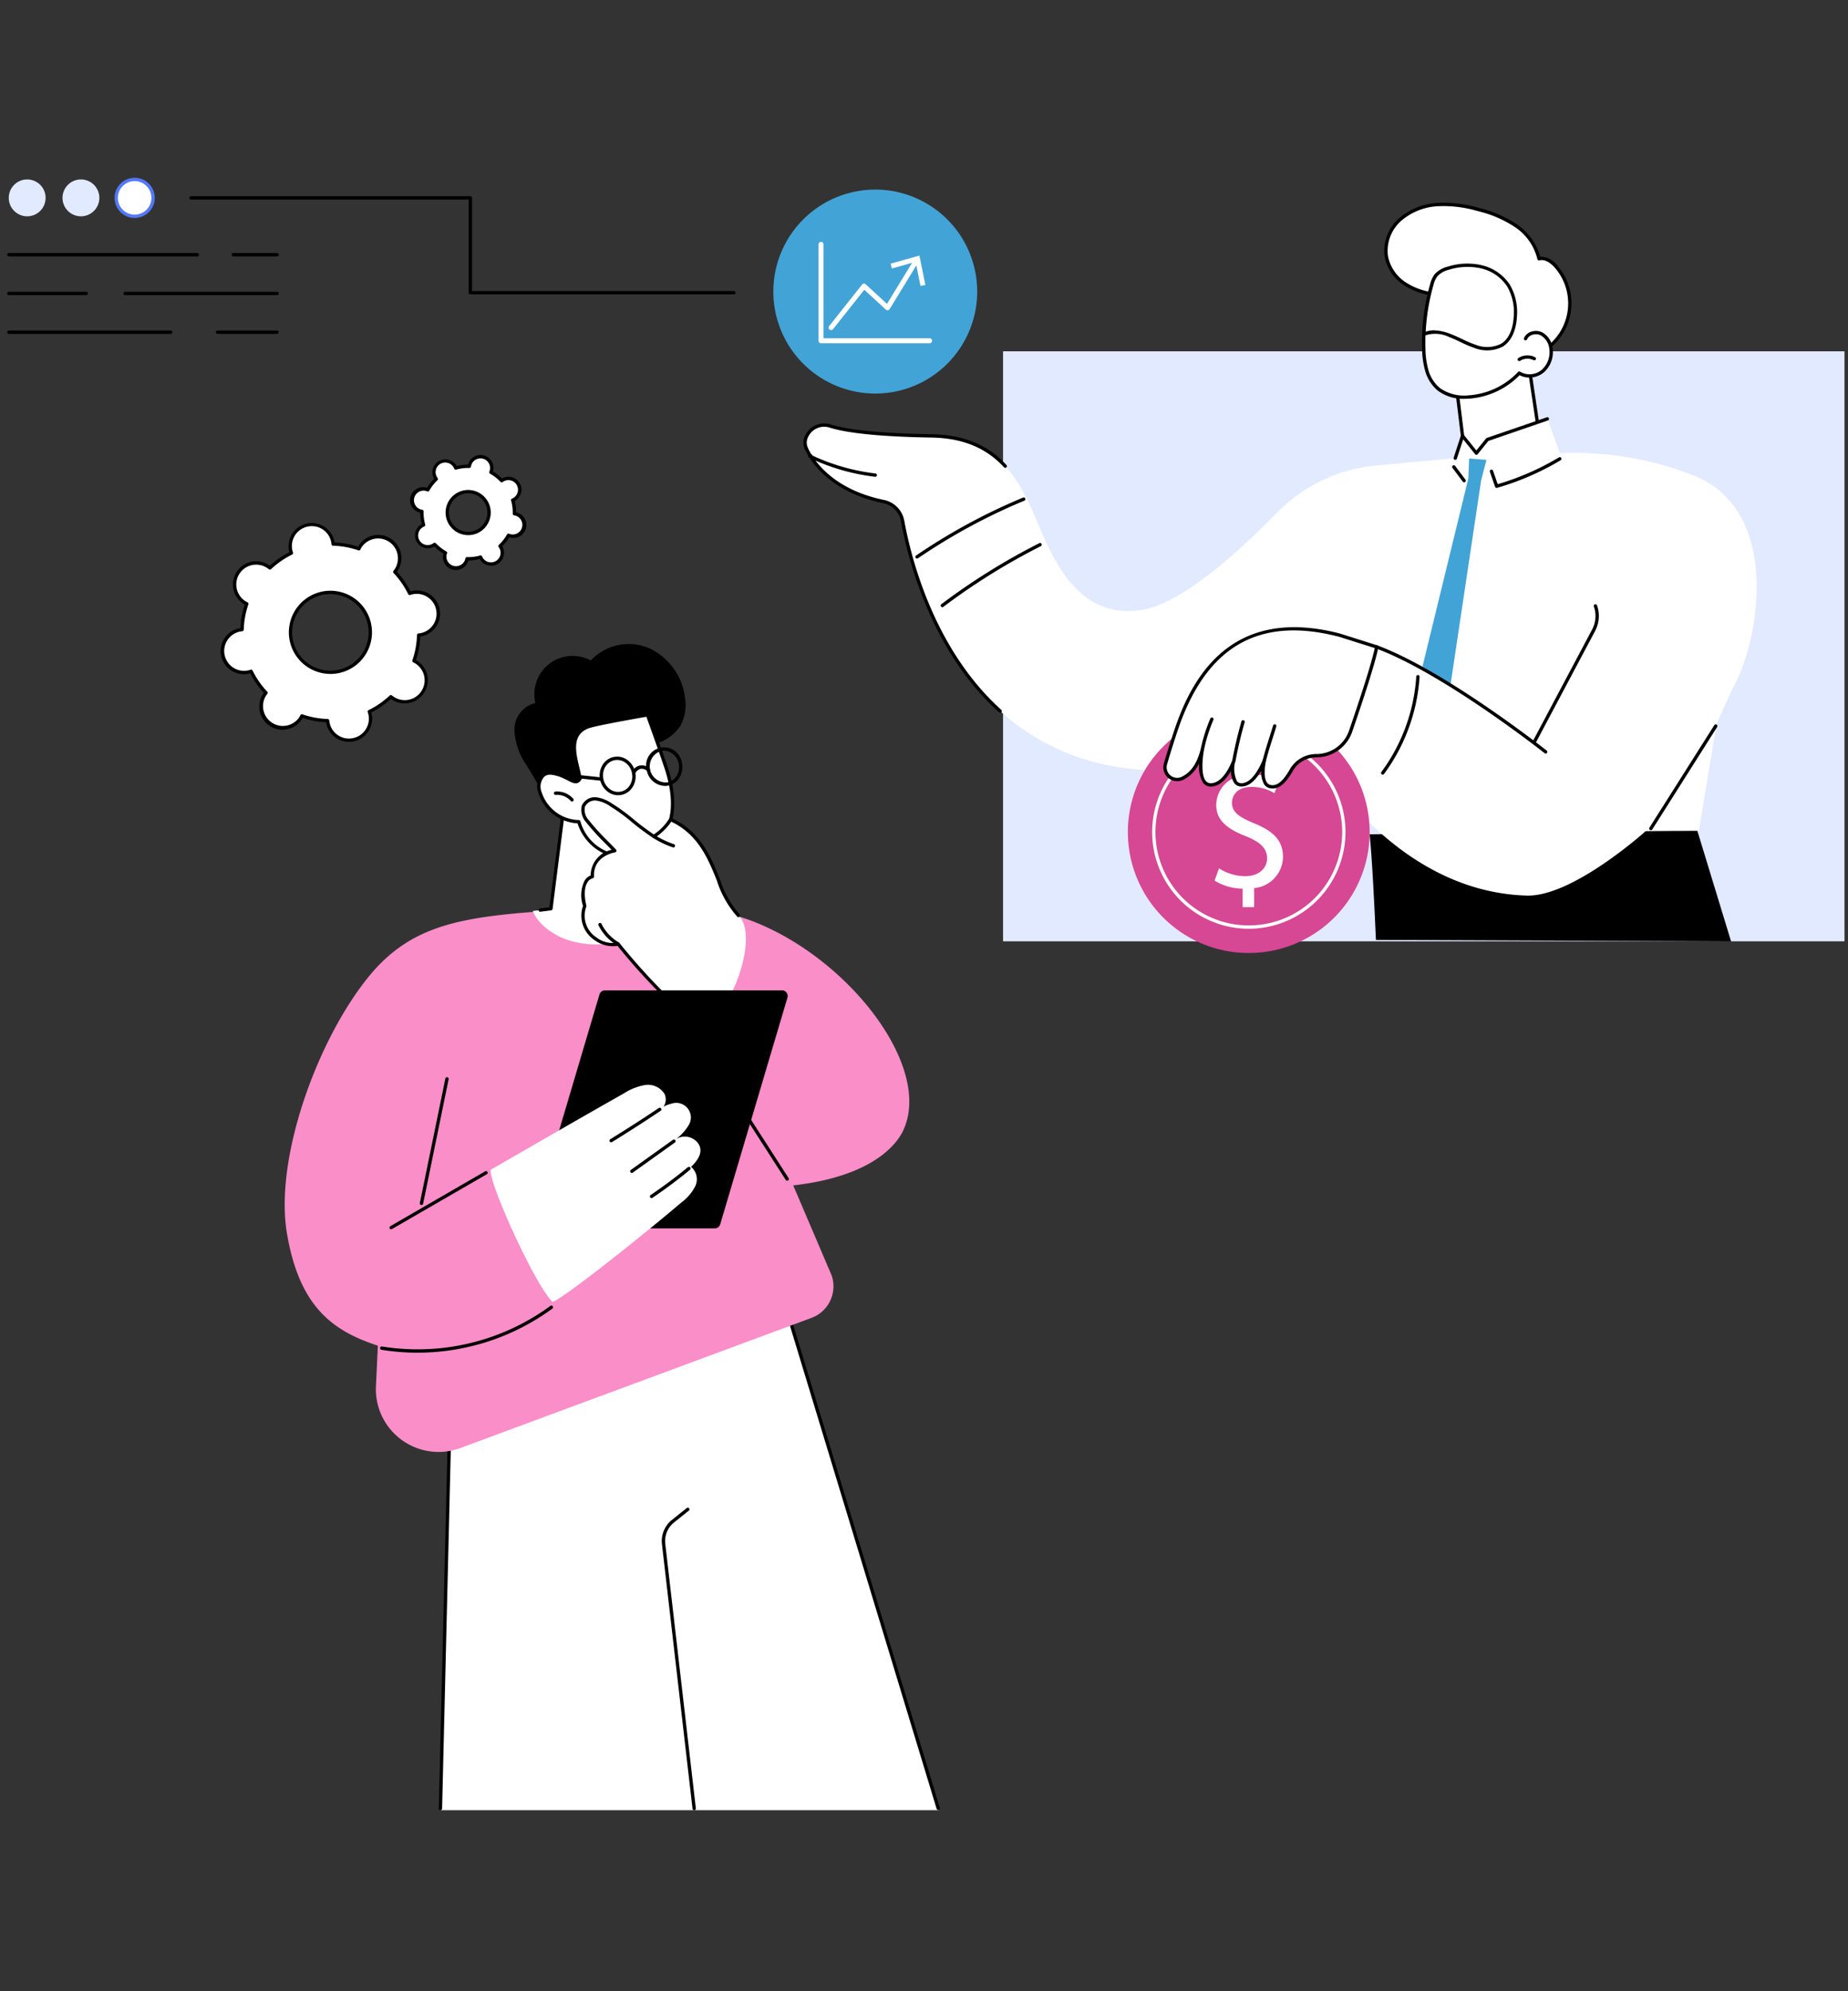 <svg id="Group_15" data-name="Group 15" xmlns="http://www.w3.org/2000/svg" xmlns:xlink="http://www.w3.org/1999/xlink" width="260" height="280" viewBox="0 0 260 280">
  <rect x="0" y="0" width="260" height="280" fill="#333333" stroke="none"/>
  <defs>
    <clipPath id="clip-path">
      <rect id="Rectangle_9" data-name="Rectangle 9" width="258.507" height="229.551" fill="none"/>
    </clipPath>
  </defs>
  <g id="Group_14" data-name="Group 14" transform="translate(1 25)">
    <rect id="Rectangle_8" data-name="Rectangle 8" width="118.383" height="82.964" transform="translate(140.123 24.402)" fill="#e2eaff"/>
    <g id="Group_13" data-name="Group 13">
      <g id="Group_12" data-name="Group 12" clip-path="url(#clip-path)">
        <path id="Path_334" data-name="Path 334" d="M213.808,24.4l2.119,14.163,1.194.066s-2.713,8.458-9.777,9.627-6.326-6.956-6.326-6.956l4.139-1.874-1.412-11.413Z" fill="#fff"/>
        <path id="Path_335" data-name="Path 335" d="M205.157,39.663a.235.235,0,0,1-.232-.2l-1.412-11.414a.232.232,0,0,1,.153-.248l10.063-3.613a.233.233,0,0,1,.31.185l2.119,14.164a.234.234,0,0,1-.463.069l-2.076-13.882L204,28.173,205.389,39.4a.233.233,0,0,1-.2.261l-.029,0"/>
        <path id="Path_336" data-name="Path 336" d="M196.656,14.9a6,6,0,0,1-2.615-3.884,5.909,5.909,0,0,1,1.977-5.169,8.771,8.771,0,0,1,5.268-2.083,17.448,17.448,0,0,1,5.7.692,16.145,16.145,0,0,1,5.3,2.284,7.839,7.839,0,0,1,3.243,4.645A2.552,2.552,0,0,1,217.9,12.46a7.864,7.864,0,0,1-3.264,12.606,9.54,9.54,0,0,1-8.5-1.428,14.525,14.525,0,0,1-4.552-5.576c-.506-1.033-.489-1.58-1.661-1.839a9.275,9.275,0,0,1-3.269-1.323" fill="#fff"/>
        <path id="Path_337" data-name="Path 337" d="M211.916,25.755A10.4,10.4,0,0,1,206,23.829a14.622,14.622,0,0,1-4.628-5.665c-.1-.2-.178-.385-.25-.553-.289-.671-.422-.977-1.251-1.16a9.482,9.482,0,0,1-3.351-1.359,6.2,6.2,0,0,1-2.714-4.039,6.1,6.1,0,0,1,2.052-5.38,9.016,9.016,0,0,1,5.408-2.142,17.427,17.427,0,0,1,5.778.7,16.683,16.683,0,0,1,5.373,2.319,8.092,8.092,0,0,1,3.286,4.566,2.886,2.886,0,0,1,2.37,1.19,8.1,8.1,0,0,1-3.361,12.981,8.355,8.355,0,0,1-2.8.469M196.788,14.706a8.914,8.914,0,0,0,3.188,1.288,1.924,1.924,0,0,1,1.58,1.432c.069.161.145.338.241.534a14.141,14.141,0,0,0,4.476,5.487,9.308,9.308,0,0,0,8.285,1.4,7.629,7.629,0,0,0,3.168-12.23c-.336-.383-1.216-1.245-2.139-1a.229.229,0,0,1-.182-.028.234.234,0,0,1-.106-.151,7.541,7.541,0,0,0-3.15-4.5,16.216,16.216,0,0,0-5.22-2.248A17.034,17.034,0,0,0,201.3,4a8.556,8.556,0,0,0-5.128,2.024,5.633,5.633,0,0,0-1.9,4.959,5.735,5.735,0,0,0,2.516,3.727"/>
        <path id="Path_338" data-name="Path 338" d="M213.625,22.626a1.675,1.675,0,0,1,2.228-.687,2.7,2.7,0,0,1,1.35,2.109,3.533,3.533,0,0,1-1.178,3.158,2.89,2.89,0,0,1-3.284.264,10.806,10.806,0,0,1-7.077,3.353,6.087,6.087,0,0,1-4.262-1.1,5.368,5.368,0,0,1-1.661-2.614,11.8,11.8,0,0,1-.428-3.1,29.518,29.518,0,0,1,1.115-8.955,3.729,3.729,0,0,1,.59-1.33,3.405,3.405,0,0,1,1.766-1.013,8.923,8.923,0,0,1,4.666-.18,6.268,6.268,0,0,1,3.781,2.639,7.45,7.45,0,0,1,.955,4.356,4.886,4.886,0,0,1-1.865,4Z" fill="#fff"/>
        <path id="Path_339" data-name="Path 339" d="M205.054,31.078a5.983,5.983,0,0,1-3.8-1.172,5.576,5.576,0,0,1-1.737-2.727,11.941,11.941,0,0,1-.438-3.165,29.637,29.637,0,0,1,1.123-9.027,3.956,3.956,0,0,1,.631-1.411,3.654,3.654,0,0,1,1.885-1.092,9.122,9.122,0,0,1,4.788-.182,6.5,6.5,0,0,1,3.922,2.741,7.664,7.664,0,0,1,.991,4.492c-.06,1.141-.4,3.2-1.974,4.192a4.819,4.819,0,0,1-3.95.222,17.32,17.32,0,0,1-2.014-.851c-.507-.241-1.032-.489-1.56-.689a4.486,4.486,0,0,0-3.372-.253q-.03.919,0,1.844a11.585,11.585,0,0,0,.418,3.042,5.112,5.112,0,0,0,1.585,2.5,5.909,5.909,0,0,0,4.1,1.047,10.562,10.562,0,0,0,6.922-3.279.235.235,0,0,1,.3-.038,2.644,2.644,0,0,0,3.011-.248,3.3,3.3,0,0,0,1.094-2.946,2.471,2.471,0,0,0-1.221-1.93,1.577,1.577,0,0,0-1.219-.049,1.171,1.171,0,0,0-.691.619.234.234,0,0,1-.43-.185,1.638,1.638,0,0,1,.959-.873,2.057,2.057,0,0,1,1.587.068,2.9,2.9,0,0,1,1.479,2.288,3.777,3.777,0,0,1-1.262,3.37,3.147,3.147,0,0,1-3.39.378,11.039,11.039,0,0,1-7.1,3.291c-.2.014-.407.022-.626.022m-4.3-9.623a6.7,6.7,0,0,1,2.335.516c.547.207,1.08.46,1.6.7a16.831,16.831,0,0,0,1.957.829,4.364,4.364,0,0,0,3.557-.174c1.4-.876,1.7-2.769,1.755-3.819a7.2,7.2,0,0,0-.919-4.219,6.025,6.025,0,0,0-3.64-2.537,8.667,8.667,0,0,0-4.542.178,3.226,3.226,0,0,0-1.65.934,3.506,3.506,0,0,0-.548,1.248,29.179,29.179,0,0,0-1.082,6.532,3.592,3.592,0,0,1,1.181-.192"/>
        <path id="Path_340" data-name="Path 340" d="M212.75,25.773a.234.234,0,0,1-.127-.431,2.4,2.4,0,0,1,2.355-.114.234.234,0,0,1-.214.416,1.921,1.921,0,0,0-1.888.092.234.234,0,0,1-.126.037"/>
        <path id="Path_341" data-name="Path 341" d="M192.584,107.166c-.522-11.894-.867-14.653-.88-14.852l46.087-.533,4.76,15.6Z"/>
        <path id="Path_342" data-name="Path 342" d="M216.718,33.908l-8.452,2.9-1.551,1.916-1.946-2.425-1.024,3.134-11.064,1.015a22.476,22.476,0,0,0-14.053,6.679C173.3,52.588,165.155,60,159.432,60.8c-9.176,1.277-12.48-7.716-14.948-13.444s-5.718-10.913-14.418-11.057c-6.8-.113-11.658-.569-14.259-1.384a2.711,2.711,0,0,0-3.349,1.5,1.909,1.909,0,0,0-.069,1.5s1.97,5.781,10.936,7.624A3.438,3.438,0,0,1,126,48.294c1.483,8.14,8.345,34.251,35.441,35.051l22.741-2.079S194.9,100.4,213.81,100.933c6.5.184,16.787-9.117,16.787-9.117l7.422.013,2.475-14.973s1.751-4.031,2.442-5.315c3.672-6.822,6.619-24.565-5.476-29.614a46.239,46.239,0,0,0-19-3.207Z" fill="#fff"/>
        <path id="Path_343" data-name="Path 343" d="M216.718,33.908l-8.452,2.9-1.551,1.916-1.946-2.425-1.024,3.134Z" fill="#fff"/>
        <path id="Path_344" data-name="Path 344" d="M203.745,39.663a.237.237,0,0,1-.073-.012.234.234,0,0,1-.149-.3l1.024-3.134a.234.234,0,0,1,.4-.073l1.764,2.2,1.369-1.691a.23.23,0,0,1,.106-.075l8.451-2.9a.234.234,0,0,1,.152.442L208.406,37,206.9,38.867a.234.234,0,0,1-.364,0l-1.676-2.089-.89,2.724a.234.234,0,0,1-.222.161"/>
        <path id="Path_345" data-name="Path 345" d="M209.568,43.609a.234.234,0,0,1-.221-.157l-.731-2.113a.234.234,0,0,1,.442-.153l.658,1.9a37.477,37.477,0,0,0,8.6-3.76.234.234,0,1,1,.24.4,37.991,37.991,0,0,1-8.918,3.87.248.248,0,0,1-.065.009"/>
        <path id="Path_346" data-name="Path 346" d="M204.988,42.819a.232.232,0,0,1-.187-.094L203.357,40.8a.234.234,0,1,1,.374-.281l1.444,1.925a.234.234,0,0,1-.047.327.229.229,0,0,1-.14.047"/>
        <path id="Path_347" data-name="Path 347" d="M199.129,68.75l6.459-26.481.111-2.8,1.017.083,1.417.115-.754,2.918-4.295,28.666Z" fill="#42a3d6"/>
        <path id="Path_348" data-name="Path 348" d="M139.712,75.222a.236.236,0,0,1-.157-.06c-9.608-8.663-12.841-21.646-13.784-26.826a3.187,3.187,0,0,0-2.493-2.576c-8.993-1.849-11.091-7.719-11.111-7.778a2.111,2.111,0,0,1,.074-1.658,2.957,2.957,0,0,1,3.636-1.636c2.545.8,7.321,1.259,14.193,1.373,4.488.074,7.935,1.493,10.538,4.337a.234.234,0,0,1-.345.316c-2.512-2.744-5.848-4.113-10.2-4.186-6.917-.114-11.737-.584-14.325-1.394a2.487,2.487,0,0,0-3.062,1.365,1.677,1.677,0,0,0-.072,1.314c.026.075,2.053,5.7,10.769,7.489a3.655,3.655,0,0,1,2.859,2.95c.935,5.133,4.136,18,13.638,26.562a.234.234,0,0,1-.157.408"/>
        <path id="Path_349" data-name="Path 349" d="M122.143,42.044l-.028,0a29.625,29.625,0,0,1-9.263-2.68.233.233,0,0,1,.013-.427l.129-.053a.235.235,0,0,1,.305.13.219.219,0,0,1,.014.05,29.179,29.179,0,0,0,8.857,2.516.234.234,0,0,1-.027.466"/>
        <path id="Path_350" data-name="Path 350" d="M128.017,53.547a.234.234,0,0,1-.132-.427,83.616,83.616,0,0,1,15.045-8.148.234.234,0,1,1,.179.432,83.213,83.213,0,0,0-14.96,8.1.233.233,0,0,1-.132.041"/>
        <path id="Path_351" data-name="Path 351" d="M131.58,60.382a.234.234,0,0,1-.141-.421,91.658,91.658,0,0,1,13.789-8.582.234.234,0,0,1,.211.418,91.119,91.119,0,0,0-13.719,8.538.229.229,0,0,1-.14.047"/>
        <path id="Path_352" data-name="Path 352" d="M191.7,92a17.009,17.009,0,1,1-17.01-17.007A17.009,17.009,0,0,1,191.7,92" fill="#d64794"/>
        <path id="Path_353" data-name="Path 353" d="M174.7,105.6A13.6,13.6,0,1,1,188.3,92,13.621,13.621,0,0,1,174.7,105.6m0-26.741A13.136,13.136,0,1,0,187.834,92,13.153,13.153,0,0,0,174.7,78.858" fill="#fff"/>
        <path id="Path_354" data-name="Path 354" d="M173.82,102.557v-2.6a7.5,7.5,0,0,1-3.937-1.132L170.5,97.1a6.86,6.86,0,0,0,3.706,1.107c1.827,0,3.062-1.055,3.062-2.522,0-1.415-1-2.29-2.908-3.062-2.625-1.029-4.246-2.213-4.246-4.451A4.22,4.22,0,0,1,174,84.032v-2.6h1.6v2.5a6.873,6.873,0,0,1,3.345.9l-.643,1.7a6.232,6.232,0,0,0-3.243-.875c-1.981,0-2.727,1.184-2.727,2.213,0,1.338.952,2.007,3.19,2.933,2.651,1.081,3.989,2.419,3.989,4.709a4.475,4.475,0,0,1-4.066,4.374v2.676Z" fill="#fff"/>
        <path id="Path_355" data-name="Path 355" d="M192.689,65.969l-5.21-1.649c-13.593-3.546-19.909,3.92-23.083,13.541-.58,1.759-1.082,3.346-1.429,4.568a1.714,1.714,0,0,0,2.377,2.021c1.122-.523,2.277-1.712,2.863-4.278,0,0-1.109,5.194,1.147,5.194,2,0,3.171-3.21,3.171-3.21s-.606,3.21,1.149,3.21c1.954,0,3.225-3.485,3.225-3.485s-.845,3.485.894,3.742c.907.134,1.785-.4,2.885-2.332a4.033,4.033,0,0,1,3.505-2.026,5.116,5.116,0,0,0,4.838-3.45c1.293-3.761,3.223-9.549,3.668-11.846" fill="#fff"/>
        <path id="Path_356" data-name="Path 356" d="M178.047,85.877a1.881,1.881,0,0,1-.288-.022,1.291,1.291,0,0,1-.913-.576,3.366,3.366,0,0,1-.38-1.937c-.588,1.03-1.55,2.259-2.792,2.259a1.243,1.243,0,0,1-1-.456,2.873,2.873,0,0,1-.478-1.74c-.555.972-1.516,2.2-2.836,2.2a1.331,1.331,0,0,1-1.082-.509,4.436,4.436,0,0,1-.564-2.768,4.843,4.843,0,0,1-2.266,2.338,1.947,1.947,0,0,1-2.7-2.3c.324-1.14.806-2.68,1.432-4.578,1.833-5.554,4.358-9.422,7.721-11.825,4.047-2.892,9.311-3.521,15.644-1.869l5.221,1.653a.234.234,0,0,1,.159.267c-.435,2.243-2.24,7.7-3.677,11.878a5.35,5.35,0,0,1-5.058,3.608,3.8,3.8,0,0,0-3.3,1.908c-.965,1.692-1.851,2.469-2.834,2.469M176.9,81.648a.233.233,0,0,1,.227.289c-.005.021-.512,2.16.108,3.081a.833.833,0,0,0,.594.375c.594.088,1.431-.085,2.647-2.217a4.274,4.274,0,0,1,3.709-2.144,4.882,4.882,0,0,0,4.616-3.293c1.14-3.315,3.1-9.144,3.618-11.61l-5.009-1.585c-11.379-2.969-18.838,1.411-22.791,13.391-.624,1.892-1.1,3.426-1.426,4.559a1.48,1.48,0,0,0,2.053,1.744c1.332-.62,2.252-2,2.734-4.117a.234.234,0,0,1,.457.1c-.2.953-.563,3.632.2,4.576a.871.871,0,0,0,.718.335c1.819,0,2.939-3.025,2.951-3.056a.234.234,0,0,1,.449.123,4.028,4.028,0,0,0,.274,2.647.787.787,0,0,0,.645.286c1.77,0,2.993-3.3,3.005-3.331a.234.234,0,0,1,.22-.154"/>
        <path id="Path_357" data-name="Path 357" d="M168.226,80.324a.222.222,0,0,1-.051-.006.235.235,0,0,1-.178-.279,22.8,22.8,0,0,1,1.288-4,.234.234,0,0,1,.431.184,22.235,22.235,0,0,0-1.262,3.921.234.234,0,0,1-.228.183"/>
        <path id="Path_358" data-name="Path 358" d="M172.585,82.283a.209.209,0,0,1-.043,0,.232.232,0,0,1-.187-.272c.343-1.869.782-3.743,1.306-5.57a.234.234,0,1,1,.45.128c-.521,1.813-.956,3.673-1.3,5.526a.233.233,0,0,1-.229.192"/>
        <path id="Path_359" data-name="Path 359" d="M176.9,82.115a.215.215,0,0,1-.056-.007.233.233,0,0,1-.171-.283c.257-1.04.611-2.154.953-3.232.172-.542.34-1.07.488-1.565a.234.234,0,1,1,.448.134c-.148.5-.317,1.028-.49,1.573-.34,1.07-.692,2.177-.945,3.2a.234.234,0,0,1-.227.178"/>
        <path id="Path_360" data-name="Path 360" d="M214.87,79.563a.231.231,0,0,1-.108-.027.233.233,0,0,1-.1-.317l8.344-15.713a4.026,4.026,0,0,0,.235-3.238.235.235,0,0,1,.442-.158,4.5,4.5,0,0,1-.263,3.616l-8.346,15.713a.234.234,0,0,1-.207.124"/>
        <path id="Path_361" data-name="Path 361" d="M216.467,80.732s-14.088-11.17-23.778-14.763Z" fill="#fff"/>
        <path id="Path_362" data-name="Path 362" d="M216.467,80.966a.233.233,0,0,1-.145-.051c-.141-.111-14.171-11.187-23.714-14.726a.234.234,0,0,1,.162-.439c9.614,3.565,23.7,14.687,23.842,14.8a.234.234,0,0,1-.145.417"/>
        <path id="Path_363" data-name="Path 363" d="M231.263,91.737a.238.238,0,0,1-.125-.036.234.234,0,0,1-.072-.323l9.125-14.408a.234.234,0,0,1,.4.25l-9.125,14.408a.234.234,0,0,1-.2.109"/>
        <path id="Path_364" data-name="Path 364" d="M193.537,83.927a.234.234,0,0,1-.188-.373,25.347,25.347,0,0,0,4.908-13.421.234.234,0,0,1,.467.028,25.812,25.812,0,0,1-5,13.671.233.233,0,0,1-.188.1"/>
        <path id="Path_365" data-name="Path 365" d="M136.484,16a14.34,14.34,0,1,0-14.34,14.34A14.34,14.34,0,0,0,136.484,16" fill="#42a3d6"/>
        <path id="Path_366" data-name="Path 366" d="M115.932,21.423a.352.352,0,0,1-.275-.569l4.631-5.84a.357.357,0,0,1,.247-.131.349.349,0,0,1,.264.092l2.993,2.755,3.867-6.326a.351.351,0,0,1,.6.366l-4.09,6.69a.352.352,0,0,1-.537.075L120.6,15.747l-4.4,5.543a.354.354,0,0,1-.275.133" fill="#fff"/>
        <path id="Path_367" data-name="Path 367" d="M129.193,15.067l-.688.14-.688-3.39-3.331.934-.189-.677,4.058-1.136Z" fill="#fff"/>
        <path id="Path_368" data-name="Path 368" d="M129.817,23.27h-15.3a.351.351,0,0,1-.351-.351V9.394a.351.351,0,1,1,.7,0V22.568h14.95a.351.351,0,0,1,0,.7" fill="#fff"/>
        <path id="Path_369" data-name="Path 369" d="M131.093,229.543l-21.339-70.185-24-8.039-23.3,16.46-1.5,61.764Z" fill="#fff"/>
        <path id="Path_370" data-name="Path 370" d="M60.968,229.551h-.006a.234.234,0,0,1-.228-.24l1.49-61.537a.235.235,0,0,1,.1-.185l23.3-16.461a.232.232,0,0,1,.209-.03l24,8.039a.236.236,0,0,1,.15.153l21.243,69.926a.234.234,0,0,1-.448.136l-21.208-69.81L85.8,151.579,62.689,167.9,61.2,229.323a.234.234,0,0,1-.234.228"/>
        <path id="Path_371" data-name="Path 371" d="M96.666,229.551a.234.234,0,0,1-.232-.207l-4.3-37.191a3.819,3.819,0,0,1,1.416-3.441l2.064-1.652a.234.234,0,1,1,.292.365l-2.064,1.652A3.357,3.357,0,0,0,92.6,192.1l4.3,37.191a.234.234,0,0,1-.206.259l-.027,0"/>
        <path id="Path_372" data-name="Path 372" d="M91.043,102.625l-2.712-.295.715-9.26s-2.254-11.286-10.933-2.859l-1.59,12.573-2.553.321s1.035,5.864,8.32,5.848c6.188-.013,8.861-2.1,8.753-6.328" fill="#fff"/>
        <path id="Path_373" data-name="Path 373" d="M75,103.209a.234.234,0,0,1-.029-.466l1.338-.168,1.567-12.393a.231.231,0,0,1,.069-.138c2.7-2.622,5.085-3.636,7.086-3.014,3.207,1,4.2,5.791,4.239,5.994a.23.23,0,0,1,0,.064l-.7,9.034,1.373.15a.234.234,0,0,1-.05.465l-1.6-.174a.236.236,0,0,1-.208-.251l.713-9.226c-.089-.407-1.1-4.734-3.914-5.61-1.811-.562-4.018.4-6.562,2.847l-1.579,12.491a.234.234,0,0,1-.2.2l-1.518.191-.029,0"/>
        <path id="Path_374" data-name="Path 374" d="M73.023,82.522a9.249,9.249,0,0,1-1.643-4.881,3.84,3.84,0,0,1,2.947-3.789,5.376,5.376,0,0,1,7.778-5.979,7.341,7.341,0,0,1,8.281-1.7,8.828,8.828,0,0,1,5,7.047,6.224,6.224,0,0,1-.621,3.773A6.152,6.152,0,0,1,90.3,79.767c-1.022.161-2.181.2-2.874.969a4.693,4.693,0,0,0-.781,1.742,8.3,8.3,0,0,1-4.457,4.883c-1.692.746-4.61,1.191-6.285.122-.648-.414-.77-1.206-1.088-1.872-.511-1.076-1.179-2.069-1.79-3.089"/>
        <path id="Path_375" data-name="Path 375" d="M92.945,83.676c.826,2.841,1.121,6.084-.428,8.6a6.653,6.653,0,0,1-12.085-1.733A5.9,5.9,0,0,1,75,86.5,2.273,2.273,0,0,1,75.471,84c.835-.618,2-.13,2.954.271s1.678,1.116,2.185.21c-.364-2.289-2.125-6.178,1.236-7.317,1.251-.424,8.251-1.636,8.251-1.636s2.4,6.622,2.848,8.153" fill="#fff"/>
        <path id="Path_376" data-name="Path 376" d="M86.78,95.677a6.412,6.412,0,0,1-.907-.064,7.075,7.075,0,0,1-5.617-4.837,6.118,6.118,0,0,1-5.482-4.206,2.482,2.482,0,0,1,.559-2.763c.941-.7,2.183-.175,3.181.243.226.095.43.2.628.3.742.387.984.456,1.224.076-.067-.394-.174-.838-.287-1.306-.527-2.19-1.25-5.189,1.692-6.186,1.254-.425,8-1.6,8.287-1.645a.235.235,0,0,1,.26.151c.1.27,2.41,6.645,2.852,8.167,1.055,3.627.9,6.586-.453,8.792a7.1,7.1,0,0,1-5.937,3.274M76.428,83.934a1.332,1.332,0,0,0-.817.249,2.076,2.076,0,0,0-.39,2.249,5.632,5.632,0,0,0,5.214,3.881.234.234,0,0,1,.224.172,6.417,6.417,0,0,0,11.659,1.673c1.284-2.089,1.42-4.921.4-8.417-.4-1.364-2.385-6.872-2.776-7.954-1.136.2-6.919,1.22-8.023,1.594-2.538.86-1.927,3.4-1.388,5.634.123.51.239.992.308,1.424a.24.24,0,0,1-.027.151c-.505.9-1.24.518-1.889.179-.19-.1-.385-.2-.591-.287a5.4,5.4,0,0,0-1.907-.548"/>
        <path id="Path_377" data-name="Path 377" d="M79.477,87.708a.236.236,0,0,1-.177-.08,2.554,2.554,0,0,0-2.114-.854.231.231,0,0,1-.253-.212.234.234,0,0,1,.212-.254,3.028,3.028,0,0,1,2.509,1.013.234.234,0,0,1-.177.387"/>
        <path id="Path_378" data-name="Path 378" d="M92.538,85.514A2.673,2.673,0,0,1,89.992,83.3a2.531,2.531,0,1,1,4.952-.985,2.809,2.809,0,0,1-.344,2.022,2.394,2.394,0,0,1-2.062,1.181M92.4,80.559a1.936,1.936,0,0,0-.369.035,2.261,2.261,0,0,0,.88,4.416,1.963,1.963,0,0,0,1.293-.921,2.342,2.342,0,0,0,.284-1.687A2.208,2.208,0,0,0,92.4,80.559"/>
        <path id="Path_379" data-name="Path 379" d="M85.963,86.822a2.459,2.459,0,0,1-1.45-.484,2.871,2.871,0,0,1-.747-3.758,2.4,2.4,0,0,1,3.515-.7,2.87,2.87,0,0,1,.748,3.758,2.422,2.422,0,0,1-1.6,1.137,2.365,2.365,0,0,1-.465.046m-.133-4.957a1.877,1.877,0,0,0-.372.037,1.96,1.96,0,0,0-1.293.922,2.4,2.4,0,0,0,.624,3.136,1.934,1.934,0,0,0,2.84-.565,2.4,2.4,0,0,0-.623-3.136,1.993,1.993,0,0,0-1.176-.394"/>
        <path id="Path_380" data-name="Path 380" d="M88.144,83.9a.233.233,0,0,1-.2-.354,1.475,1.475,0,0,1,2.44-.461.234.234,0,1,1-.326.336,1.208,1.208,0,0,0-.872-.321,1.24,1.24,0,0,0-.841.687.232.232,0,0,1-.2.113"/>
        <path id="Path_381" data-name="Path 381" d="M83.65,84.79h-.025l-4.173-.447a.234.234,0,1,1,.05-.465l4.173.447a.234.234,0,0,1-.025.466"/>
        <path id="Path_382" data-name="Path 382" d="M126.088,133.934c4.181-9-7.866-24.47-21.6-29.545a33.077,33.077,0,0,0-13.429-1.918,7.719,7.719,0,0,1-1.33,2.6,7.959,7.959,0,0,1-4.94,2.573,12.622,12.622,0,0,1-5.33-.295,9.61,9.61,0,0,1-4.2-2.352,6.837,6.837,0,0,1-1.278-1.767c-10.681.85-17.408,2.145-23.05,9.033-7.273,8.878-13.332,25.58-11.568,36.125s6.613,13.808,12.8,15.838l-.272,5.7a8.824,8.824,0,0,0,11.88,8.692l49.4-18.3a4.737,4.737,0,0,0,2.842-5.958L110.6,141.687c12.275-1.382,15.01-6.723,15.489-7.753" fill="#fa8ec8"/>
        <path id="Path_383" data-name="Path 383" d="M109.754,141.028a.235.235,0,0,1-.2-.107L94.485,117.5a.234.234,0,1,1,.393-.253l15.072,23.418a.233.233,0,0,1-.2.36"/>
        <path id="Path_384" data-name="Path 384" d="M102.9,103.736c-3.625-3.311-3.07-10.533-9.626-13.444a8.448,8.448,0,0,1-2.3,2.3c-2.564-1.909-3.354-2.555-5.723-4.278a4,4,0,0,0-2.727-.909,2.1,2.1,0,0,0-1.34.79c-.5.791.276,1.86.761,2.575,1.343,1.982,2.182,2.377,3.552,3.861,0,0-3.327.51-3.156,3.641,0,0-1.963.349-1.074,4.135a3.9,3.9,0,0,0,1.539,4.621,3.821,3.821,0,0,0,3.163.719s6.378,7.983,10.534,10.719,9.79-11.623,6.393-14.726" fill="#fff"/>
        <path id="Path_385" data-name="Path 385" d="M94.227,116.9a.23.23,0,0,1-.155-.059,86.92,86.92,0,0,1-8.188-8.836,4.333,4.333,0,0,1-3.2-.787,4.123,4.123,0,0,1-1.658-4.831,4.679,4.679,0,0,1,.236-3.583A1.839,1.839,0,0,1,82.1,98.1a3.708,3.708,0,0,1,2.947-3.6c-.349-.364-.659-.676-.961-.98a32.033,32.033,0,0,1-2.619-2.895,2.6,2.6,0,0,1-.609-2.349,2.009,2.009,0,0,1,2.083-1.158A5.051,5.051,0,0,1,85.115,88a25.883,25.883,0,0,1,3.012,2.193,34.882,34.882,0,0,0,2.855,2.142,7.122,7.122,0,0,0,2.154-2.2.234.234,0,0,1,.305-.108c4.123,1.861,5.575,5.458,6.856,8.631a13.576,13.576,0,0,0,2.759,4.907.234.234,0,1,1-.319.343,13.869,13.869,0,0,1-2.873-5.075c-1.228-3.04-2.616-6.479-6.419-8.289a8.314,8.314,0,0,1-2.327,2.262.234.234,0,0,1-.262,0,34.632,34.632,0,0,1-3.024-2.257,25.6,25.6,0,0,0-2.964-2.157,4.587,4.587,0,0,0-1.964-.815,1.557,1.557,0,0,0-1.6.85,2.07,2.07,0,0,0,.533,1.9,31.708,31.708,0,0,0,2.586,2.859c.382.384.777.782,1.248,1.281a.233.233,0,0,1-.135.391c-.127.02-3.115.519-2.958,3.4a.233.233,0,0,1-.193.243,1.269,1.269,0,0,0-.739.582c-.306.475-.58,1.428-.148,3.269a.23.23,0,0,1-.008.135,3.637,3.637,0,0,0,1.444,4.342,3.681,3.681,0,0,0,2.958.7.235.235,0,0,1,.263.073,87.706,87.706,0,0,0,8.23,8.9.234.234,0,0,1-.155.409"/>
        <path id="Path_386" data-name="Path 386" d="M85.93,107.949a.238.238,0,0,1-.115-.03,6.721,6.721,0,0,1-2.621-2.826.234.234,0,0,1,.432-.179,6.3,6.3,0,0,0,2.42,2.6.234.234,0,0,1-.116.437"/>
        <path id="Path_387" data-name="Path 387" d="M93.746,94.167a.226.226,0,0,1-.077-.013,12.947,12.947,0,0,1-2.83-1.358.234.234,0,0,1,.293-.365,12.749,12.749,0,0,0,2.691,1.281.234.234,0,0,1-.077.455"/>
        <path id="Path_388" data-name="Path 388" d="M109.012,114.261h-24.9a.8.8,0,0,0-.77.575L73.886,146.7a.8.8,0,0,0,.771,1.033h24.9a.8.8,0,0,0,.77-.575l9.459-31.869a.8.8,0,0,0-.77-1.032"/>
        <path id="Path_389" data-name="Path 389" d="M96.228,139.081c1.07-1.031,1.723-2.151,1.04-3.249a2.338,2.338,0,0,0-3.374-.5,6.824,6.824,0,0,0,1.9-1.965,2.058,2.058,0,0,0-2.337-3.167,4.438,4.438,0,0,0-1.108.425,1.834,1.834,0,0,0,.146-1.8,2.751,2.751,0,0,0-2.773-1.247,8.082,8.082,0,0,0-2.982,1.193c-6.281,3.536-18.695,10.72-18.695,10.72-.326,1.787,6.215,16.175,8.689,18.579,1.6-.481,13.6-10.1,18.15-14a6.489,6.489,0,0,0,1.934-2.274,2.262,2.262,0,0,0-.591-2.716" fill="#fff"/>
        <path id="Path_390" data-name="Path 390" d="M84.981,135.628a.234.234,0,0,1-.123-.433c2.3-1.414,4.6-2.891,6.831-4.39a.234.234,0,0,1,.261.389c-2.241,1.5-4.545,2.983-6.847,4.4a.227.227,0,0,1-.122.035"/>
        <path id="Path_391" data-name="Path 391" d="M87.89,139.936a.234.234,0,0,1-.136-.424l5.929-4.24a.234.234,0,0,1,.272.381l-5.929,4.239a.23.23,0,0,1-.136.044"/>
        <path id="Path_392" data-name="Path 392" d="M90.67,143.47a.234.234,0,0,1-.131-.428c1.8-1.216,3.559-2.532,5.237-3.911a.234.234,0,1,1,.3.362c-1.689,1.388-3.463,2.712-5.272,3.937a.234.234,0,0,1-.131.04"/>
        <path id="Path_393" data-name="Path 393" d="M57.744,165.21a31.426,31.426,0,0,1-5.062-.408.234.234,0,1,1,.075-.461,31.628,31.628,0,0,0,23.682-5.709.234.234,0,0,1,.277.377,32.129,32.129,0,0,1-18.972,6.2"/>
        <path id="Path_394" data-name="Path 394" d="M54.033,147.859a.234.234,0,0,1-.117-.436l13.321-7.7a.234.234,0,1,1,.234.4l-13.321,7.7a.236.236,0,0,1-.117.031"/>
        <path id="Path_395" data-name="Path 395" d="M58.3,144.443a.251.251,0,0,1-.047,0,.233.233,0,0,1-.182-.276l3.586-17.492a.234.234,0,1,1,.458.093l-3.586,17.493a.234.234,0,0,1-.229.187"/>
        <path id="Path_396" data-name="Path 396" d="M5.416,2.825A2.591,2.591,0,1,1,2.825.234,2.591,2.591,0,0,1,5.416,2.825" fill="#e2eaff"/>
        <path id="Path_397" data-name="Path 397" d="M12.977,2.825A2.591,2.591,0,1,1,10.386.234a2.591,2.591,0,0,1,2.591,2.591" fill="#e2eaff"/>
        <path id="Path_398" data-name="Path 398" d="M20.538,2.825A2.591,2.591,0,1,1,17.947.234a2.591,2.591,0,0,1,2.591,2.591" fill="#fff"/>
        <path id="Path_399" data-name="Path 399" d="M17.947,5.65a2.825,2.825,0,1,1,2.825-2.825A2.828,2.828,0,0,1,17.947,5.65m0-5.182A2.357,2.357,0,1,0,20.3,2.825,2.359,2.359,0,0,0,17.947.468" fill="#5479f7"/>
        <path id="Path_400" data-name="Path 400" d="M37.984,11.051H31.83a.234.234,0,0,1,0-.468h6.154a.234.234,0,0,1,0,.468"/>
        <path id="Path_401" data-name="Path 401" d="M26.775,11.051H.233a.234.234,0,0,1,0-.468H26.775a.234.234,0,1,1,0,.468"/>
        <path id="Path_402" data-name="Path 402" d="M37.984,16.5H16.608a.234.234,0,0,1,0-.468H37.984a.234.234,0,0,1,0,.468"/>
        <path id="Path_403" data-name="Path 403" d="M11.128,16.5H.234a.234.234,0,0,1,0-.468H11.128a.234.234,0,1,1,0,.468"/>
        <path id="Path_404" data-name="Path 404" d="M37.984,21.95H29.608a.234.234,0,0,1,0-.468h8.376a.234.234,0,0,1,0,.468"/>
        <path id="Path_405" data-name="Path 405" d="M23.015,21.95H.234a.234.234,0,0,1,0-.468H23.015a.234.234,0,1,1,0,.468"/>
        <path id="Path_406" data-name="Path 406" d="M102.263,16.391H65.177a.234.234,0,0,1-.234-.234V3.059H25.873a.234.234,0,0,1,0-.468h39.3a.234.234,0,0,1,.234.234v13.1h36.852a.234.234,0,1,1,0,.468"/>
        <path id="Path_407" data-name="Path 407" d="M58.47,72.29a3.022,3.022,0,0,0-.9-4.18,2.826,2.826,0,0,0-.322-.179,12.3,12.3,0,0,0,.661-3.621,3.071,3.071,0,0,0,.364-.053,3.024,3.024,0,1,0-1.277-5.912,3.135,3.135,0,0,0-.354.1,12.341,12.341,0,0,0-2.1-3.027,2.967,2.967,0,0,0,.219-.295,3.025,3.025,0,0,0-5.086-3.278,3.078,3.078,0,0,0-.178.322,12.349,12.349,0,0,0-3.624-.66,3.071,3.071,0,0,0-.053-.364A3.027,3.027,0,0,0,39.9,52.42a3.182,3.182,0,0,0,.1.353,12.356,12.356,0,0,0-3.029,2.094,3.1,3.1,0,0,0-.3-.219A3.024,3.024,0,1,0,33.4,59.73a2.892,2.892,0,0,0,.321.178,12.374,12.374,0,0,0-.66,3.622,3.071,3.071,0,0,0-.364.053A3.024,3.024,0,1,0,33.976,69.5a3.135,3.135,0,0,0,.354-.1,12.354,12.354,0,0,0,2.095,3.026,3.1,3.1,0,0,0-.219.3,3.025,3.025,0,0,0,5.086,3.278,3.079,3.079,0,0,0,.178-.322,12.349,12.349,0,0,0,3.624.66,3.07,3.07,0,0,0,.053.364,3.026,3.026,0,0,0,5.916-1.276,2.924,2.924,0,0,0-.1-.353,12.356,12.356,0,0,0,3.029-2.094,3.1,3.1,0,0,0,.3.219,3.027,3.027,0,0,0,4.183-.9m-8.263-5.326A5.619,5.619,0,1,1,48.531,59.2a5.623,5.623,0,0,1,1.676,7.763" fill="#fff"/>
        <path id="Path_408" data-name="Path 408" d="M48.1,79.316a3.265,3.265,0,0,1-3.186-2.571c-.013-.06-.024-.122-.034-.188a12.575,12.575,0,0,1-3.3-.6c-.032.058-.064.112-.1.163a3.259,3.259,0,1,1-5.479-3.532c.033-.051.069-.1.109-.156a12.571,12.571,0,0,1-1.908-2.756c-.064.019-.125.034-.185.047a3.258,3.258,0,1,1-1.375-6.369c.06-.013.122-.024.188-.034a12.538,12.538,0,0,1,.6-3.3c-.057-.032-.111-.065-.163-.1a3.258,3.258,0,1,1,3.534-5.475c.052.033.1.069.157.108a12.517,12.517,0,0,1,2.758-1.906c-.019-.064-.034-.124-.047-.184a3.26,3.26,0,0,1,6.373-1.375c.013.06.024.122.034.187a12.569,12.569,0,0,1,3.3.6c.032-.058.065-.112.1-.163a3.259,3.259,0,1,1,5.479,3.532c-.033.051-.069.1-.109.156a12.564,12.564,0,0,1,1.908,2.755c.064-.018.125-.033.185-.046a3.258,3.258,0,1,1,1.375,6.369c-.06.013-.122.024-.187.034a12.555,12.555,0,0,1-.6,3.3c.058.032.112.065.163.1a3.258,3.258,0,1,1-3.534,5.475c-.052-.033-.1-.069-.157-.109a12.572,12.572,0,0,1-2.757,1.907c.018.064.033.125.046.184A3.262,3.262,0,0,1,48.1,79.316M41.47,75.438a.251.251,0,0,1,.076.012A12.107,12.107,0,0,0,45.1,76.1a.233.233,0,0,1,.226.212,2.773,2.773,0,0,0,3.367,2.475,2.79,2.79,0,0,0,2.141-3.316,2.857,2.857,0,0,0-.094-.326.234.234,0,0,1,.118-.287A12.115,12.115,0,0,0,53.831,72.8a.235.235,0,0,1,.31-.01,2.688,2.688,0,0,0,.272.2,2.791,2.791,0,1,0,3.028-4.689,2.929,2.929,0,0,0-.3-.165.234.234,0,0,1-.119-.286,12.094,12.094,0,0,0,.648-3.552.234.234,0,0,1,.212-.226,2.994,2.994,0,0,0,.336-.049,2.79,2.79,0,1,0-1.177-5.455,2.7,2.7,0,0,0-.327.094.234.234,0,0,1-.286-.118,12.088,12.088,0,0,0-2.057-2.97.235.235,0,0,1-.009-.31,2.805,2.805,0,0,0,.2-.272,2.792,2.792,0,0,0-4.693-3.025,2.8,2.8,0,0,0-.165.3.233.233,0,0,1-.286.119,12.139,12.139,0,0,0-3.555-.647.234.234,0,0,1-.226-.212,2.773,2.773,0,0,0-3.367-2.475,2.79,2.79,0,0,0-2.141,3.316,2.916,2.916,0,0,0,.094.326.234.234,0,0,1-.118.287,12.087,12.087,0,0,0-2.972,2.054.235.235,0,0,1-.31.01,2.763,2.763,0,0,0-.272-.2,2.8,2.8,0,0,0-3.861.832,2.79,2.79,0,0,0,.834,3.857,2.554,2.554,0,0,0,.3.164.236.236,0,0,1,.119.287,12.088,12.088,0,0,0-.648,3.552.234.234,0,0,1-.212.226,2.81,2.81,0,0,0-.336.049,2.79,2.79,0,1,0,1.178,5.455,2.856,2.856,0,0,0,.326-.094.235.235,0,0,1,.287.118A12.1,12.1,0,0,0,36.6,72.26a.232.232,0,0,1,.009.309,2.983,2.983,0,0,0-.2.273A2.792,2.792,0,0,0,41.1,75.867a2.845,2.845,0,0,0,.165-.3.233.233,0,0,1,.21-.132m17-3.148h0Zm-13-2.523A5.848,5.848,0,1,1,50.4,67.09a5.826,5.826,0,0,1-4.929,2.677m.018-11.228A5.382,5.382,0,1,0,48.4,59.4a5.388,5.388,0,0,0-2.911-.858"/>
        <path id="Path_409" data-name="Path 409" d="M72.676,49.225a1.583,1.583,0,0,0-1.106-1.948,1.365,1.365,0,0,0-.188-.039,6.434,6.434,0,0,0-.238-1.913,1.736,1.736,0,0,0,.174-.084,1.584,1.584,0,1,0-1.564-2.755,1.651,1.651,0,0,0-.161.1,6.5,6.5,0,0,0-1.521-1.185,1.563,1.563,0,0,0,.063-.182,1.585,1.585,0,1,0-3.094-.654,6.48,6.48,0,0,0-1.915.237,1.735,1.735,0,0,0-.084-.174A1.585,1.585,0,0,0,60.285,42.2a1.492,1.492,0,0,0,.106.161,6.456,6.456,0,0,0-1.186,1.521,1.4,1.4,0,0,0-.182-.064,1.584,1.584,0,1,0-.844,3.053,1.41,1.41,0,0,0,.189.039A6.477,6.477,0,0,0,58.6,48.82a1.535,1.535,0,0,0-.174.083,1.584,1.584,0,1,0,1.564,2.755,1.651,1.651,0,0,0,.161-.1,6.531,6.531,0,0,0,1.522,1.185,1.777,1.777,0,0,0-.064.182,1.585,1.585,0,0,0,3.056.843,1.813,1.813,0,0,0,.039-.189,6.473,6.473,0,0,0,1.914-.237,1.737,1.737,0,0,0,.084.174,1.585,1.585,0,0,0,2.758-1.563,1.664,1.664,0,0,0-.107-.161,6.46,6.46,0,0,0,1.187-1.521,1.35,1.35,0,0,0,.182.064,1.585,1.585,0,0,0,1.949-1.105m-4.964-1.37a2.944,2.944,0,1,1-2.054-3.618,2.943,2.943,0,0,1,2.054,3.618" fill="#fff"/>
        <path id="Path_410" data-name="Path 410" d="M63.142,55.159a1.819,1.819,0,0,1-1.753-2.3l0-.015a6.669,6.669,0,0,1-1.268-.988l-.014.008a1.822,1.822,0,0,1-2.479-.685,1.818,1.818,0,0,1,.685-2.478l.013-.007a6.7,6.7,0,0,1-.2-1.6l-.015,0a1.818,1.818,0,1,1,.969-3.5l.014,0a6.688,6.688,0,0,1,.99-1.268l-.008-.014a1.818,1.818,0,0,1,.685-2.478,1.822,1.822,0,0,1,2.479.685l.008.013a6.65,6.65,0,0,1,1.6-.2l.005-.015a1.819,1.819,0,0,1,3.335-.413,1.8,1.8,0,0,1,.171,1.38l0,.015a6.712,6.712,0,0,1,1.269.989l.013-.008a1.818,1.818,0,1,1,1.795,3.162l-.014.008a6.636,6.636,0,0,1,.2,1.6l.015,0a1.818,1.818,0,1,1-.968,3.5l-.015,0a6.705,6.705,0,0,1-.989,1.268l.007.013A1.819,1.819,0,0,1,66.5,53.626l-.007-.014a6.71,6.71,0,0,1-1.6.2l0,.015a1.822,1.822,0,0,1-1.754,1.334m-2.985-3.841a.236.236,0,0,1,.17.073,6.212,6.212,0,0,0,1.466,1.143.233.233,0,0,1,.1.292,1.371,1.371,0,0,0-.055.156,1.351,1.351,0,0,0,2.6.718,1.276,1.276,0,0,0,.033-.161.24.24,0,0,1,.237-.2,6.262,6.262,0,0,0,1.846-.228.233.233,0,0,1,.279.135,1.433,1.433,0,0,0,.071.148,1.354,1.354,0,0,0,1.842.508,1.348,1.348,0,0,0,.508-1.84,1.405,1.405,0,0,0-.09-.137.234.234,0,0,1,.027-.309,6.207,6.207,0,0,0,1.143-1.466.234.234,0,0,1,.293-.1,1.237,1.237,0,0,0,.155.054,1.35,1.35,0,0,0,1.535-1.967,1.33,1.33,0,0,0-.977-.668.236.236,0,0,1-.2-.238,6.2,6.2,0,0,0-.228-1.844.234.234,0,0,1,.135-.279,1.114,1.114,0,0,0,.148-.071,1.35,1.35,0,1,0-1.333-2.348,1.3,1.3,0,0,0-.137.09.234.234,0,0,1-.309-.027,6.234,6.234,0,0,0-1.467-1.142.234.234,0,0,1-.1-.293,1.577,1.577,0,0,0,.054-.155,1.351,1.351,0,0,0-.943-1.661,1.354,1.354,0,0,0-1.662.942,1.532,1.532,0,0,0-.033.161.233.233,0,0,1-.237.2,6.267,6.267,0,0,0-1.846.229.233.233,0,0,1-.278-.135,1.261,1.261,0,0,0-.072-.148,1.351,1.351,0,1,0-2.35,1.332,1.406,1.406,0,0,0,.09.137.233.233,0,0,1-.027.309,6.207,6.207,0,0,0-1.143,1.465.235.235,0,0,1-.293.1,1.291,1.291,0,0,0-.155-.055,1.353,1.353,0,0,0-1.662.942,1.35,1.35,0,0,0,.943,1.661,1.276,1.276,0,0,0,.161.033.233.233,0,0,1,.2.237,6.237,6.237,0,0,0,.229,1.844.233.233,0,0,1-.136.279,1.538,1.538,0,0,0-.148.071,1.351,1.351,0,1,0,1.334,2.349,1.628,1.628,0,0,0,.137-.091.232.232,0,0,1,.139-.046m4.717-1.071a3.175,3.175,0,1,1,3.064-2.33,3.154,3.154,0,0,1-3.064,2.33m0-5.883a2.708,2.708,0,1,0,2.611,3.428,2.707,2.707,0,0,0-1.89-3.33,2.727,2.727,0,0,0-.721-.1"/>
      </g>
    </g>
  </g>
  <rect id="Rectangle_10" data-name="Rectangle 10" width="260" height="280" fill="none"/>
</svg>
